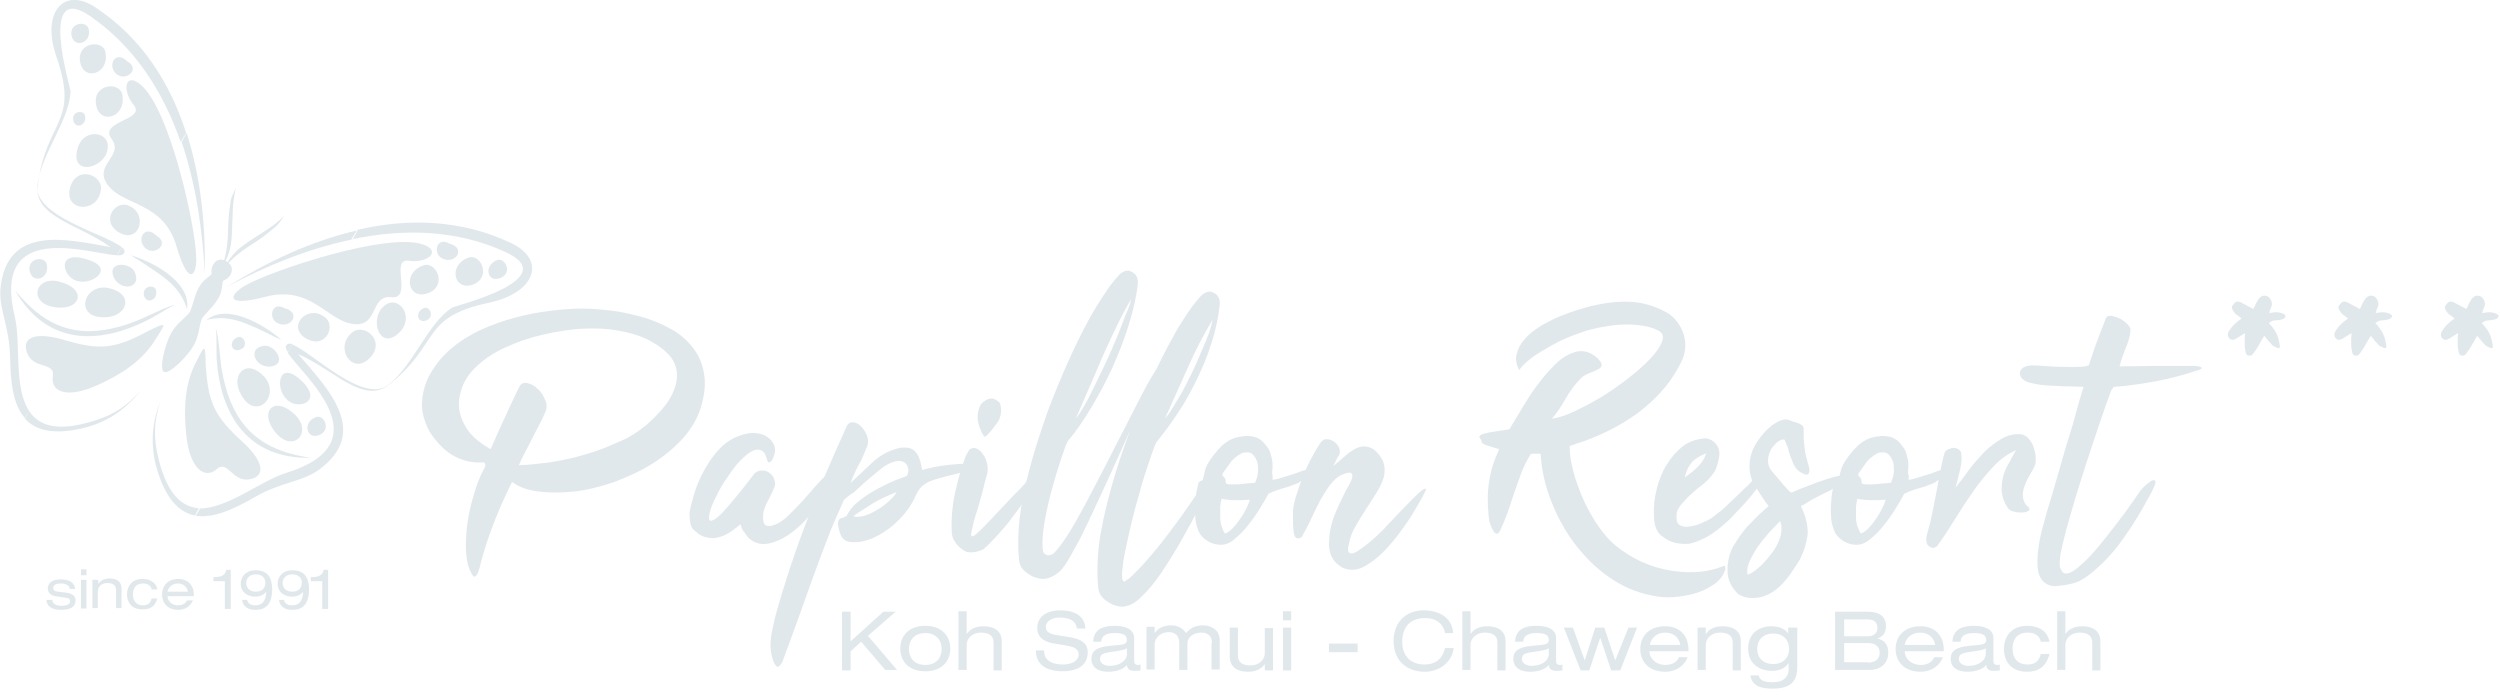 <?xml version="1.0" encoding="utf-8"?>
<!-- Generator: Adobe Illustrator 23.0.6, SVG Export Plug-In . SVG Version: 6.00 Build 0)  -->
<svg version="1.1" id="Layer_1" xmlns="http://www.w3.org/2000/svg" xmlns:xlink="http://www.w3.org/1999/xlink" x="0px" y="0px"
	 viewBox="0 0 549.3 152.7" style="enable-background:new 0 0 549.3 152.7;" xml:space="preserve">
<path style="fill-rule:evenodd;clip-rule:evenodd;fill:#E1E8EC;" d="M46.5,60c0.1,0.4-0.8,0.8-1.5,1.5l0,0c-2.3,2-2.5,5.9-3.4,7.2
	c-1,1.3-2.7,2.2-4,4.5c-1.3,2.3-2.7,7.8-1.6,8.5c1.1,0.7,5.2-3.4,6.5-5.7c1.3-2.3,1.2-4.3,1.8-5.8c0.6-1.4,3.7-3.4,4.4-6.5l0-0.1
	l0,0c0.2-0.9,0.1-1.9,0.5-2c1.5-0.5,2.8-2.9,0.5-4.2C47.5,56.1,46.2,58.6,46.5,60z"/>
<g>
	<path style="fill-rule:evenodd;clip-rule:evenodd;fill:#E1E8EC;" d="M49.2,58.9c1.9-3.3,3.1-4.3,6.3-6.4c3.2-2.1,4.1-2.4,7-5.1l0,0
		c-1.6,2.2-1.2,1.8-2.9,3.2C55.4,54.2,53.3,54.2,49.2,58.9z"/>
</g>
<g>
	<path style="fill-rule:evenodd;clip-rule:evenodd;fill:#E1E8EC;" d="M48.8,58.7c1.9-5.9,0.9-7.8,1.7-13.3c0.3-2.2,0.2-1.6,1.3-4.1
		l0,0c-0.8,4-0.6,4.8-0.8,8.7C50.9,53.8,50.7,55.4,48.8,58.7z"/>
</g>
<path style="fill-rule:evenodd;clip-rule:evenodd;fill:#E1E8EC;" d="M54.3,62.5C60.2,59.3,85,51,92.9,53.7c4.2,1.4,1.2,4.2-3.1,3.6
	c-4.2-0.6,1,8.5-3.8,8c-4.8-0.5-2.7,6.6-8.4,5.9c-5.7-0.7-9.3-8.6-19.2-6S50.8,64.3,54.3,62.5z"/>
<g>
	<path style="fill-rule:evenodd;clip-rule:evenodd;fill:#E1E8EC;" d="M45,60.2c0.2-10.3-0.8-21.1-4-31l-1.1,2
		C43.1,40.6,44.5,50.7,45,60.2L45,60.2z M5.4,91.9c2.2,2.5,5.8,3.6,11.8,2.4c5.7-1.1,10.2-4,13.7-8.5c-3.1,3.5-5.8,5.3-10.4,6.7
		c-8,2.5-12,1-14.1-2.2L5.4,91.9L5.4,91.9z M25.7,56.1c0.7,0,1.2,0,1.4-0.3c0.5-0.5,0.3-1-0.4-1.5L26,55.7l0,0c0,0,0,0,0,0
		L25.7,56.1z M40.9,29.2C37.4,18.3,31.3,8.5,21.1,1.7C14-3.1,9,2.7,12.4,12.5c5.1,14.6-2.2,13.7-4.1,28.1c-1,7.1,8.9,8.6,16,13.7
		c-9.9-1.8-22.8-4.9-24.2,9.1c-0.4,4.5,2,8.5,2.1,14.9c0.1,5.5,0.6,10.6,3.3,13.6l0.9-1.6c-3.4-5.1-1.8-14.8-3.1-20.5
		C-2.1,48,19.7,55.8,25.7,56.1l0.2-0.4c0,0,0,0,0,0l0,0l0.8-1.4c-3.4-2.9-19.4-6.7-18.5-13.7c1-7.1,7.1-14.2,7.3-20.6
		c0-0.7-7.3-24.5,4.4-16.4c9.8,6.8,16,16.7,19.8,27.6L40.9,29.2z"/>
</g>
<path style="fill-rule:evenodd;clip-rule:evenodd;fill:#E1E8EC;" d="M43.1,56.2c-0.2-6.7-5.8-32.3-12.2-37.6
	c-3.4-2.9-4.2,1.2-1.5,4.5c2.7,3.3-7.8,3.5-4.9,7.4c2.9,3.9-4.3,5.7-0.7,10.3c3.5,4.5,12.2,3.6,15,13.4
	C41.6,63.7,43.4,60.1,43.1,56.2z"/>
<path style="fill-rule:evenodd;clip-rule:evenodd;fill:#E1E8EC;" d="M34.1,74.7c-2.7,4.3-6.9,7.3-12.4,9.8
	c-7.2,3.3-10.6,1.5-10.1-1.8c0.6-3.3-4.4-1.4-5.7-5.3c-1.3-3.9,3-4.2,7.9-2.8c8,2.4,11.2,2.2,18.8-1.9
	C36.9,70.6,36.5,70.9,34.1,74.7z"/>
<g>
	<path style="fill-rule:evenodd;clip-rule:evenodd;fill:#E1E8EC;" d="M28.5,45.3c-3-1.7-6.7,3.3-2.3,5.8
		C30.6,53.6,32.6,47.2,28.5,45.3z"/>
	<path style="fill-rule:evenodd;clip-rule:evenodd;fill:#E1E8EC;" d="M23.4,69.7c4.7-0.3,6.1-5.2,0.5-6.4
		C18.3,62.1,16,70.2,23.4,69.7z"/>
	<path style="fill-rule:evenodd;clip-rule:evenodd;fill:#E1E8EC;" d="M17.3,61.8c3,0.8,8.4-3,1.5-4.9C12,54.9,13.9,61.4,17.3,61.8z"
		/>
	<path style="fill-rule:evenodd;clip-rule:evenodd;fill:#E1E8EC;" d="M13.2,67.6c4.7,0.1,5.7-4.2-0.1-5.7
		C7.4,60.3,5.8,67.4,13.2,67.6z"/>
	<path style="fill-rule:evenodd;clip-rule:evenodd;fill:#E1E8EC;" d="M22.1,42.1c1-3.5-5.2-6.1-6.7-0.9C14,46.5,21.2,46.9,22.1,42.1
		z"/>
	<path style="fill-rule:evenodd;clip-rule:evenodd;fill:#E1E8EC;" d="M23.6,33c1-4.3-5.7-5.2-6.7,0.2C15.8,38.7,22.8,37,23.6,33z"/>
	<path style="fill-rule:evenodd;clip-rule:evenodd;fill:#E1E8EC;" d="M26.9,21c-0.3-3.2-6.6-2.7-5.8,2C21.9,27.6,27.7,25.8,26.9,21z
		"/>
	<path style="fill-rule:evenodd;clip-rule:evenodd;fill:#E1E8EC;" d="M28,13.5c-2.6-2.6-4.5,0.8-2.5,2.7C27.6,18.1,31,15.2,28,13.5z
		"/>
	<path style="fill-rule:evenodd;clip-rule:evenodd;fill:#E1E8EC;" d="M23.2,11.7c-0.2-3.1-6.4-2.6-5.6,1.9
		C18.4,18,24,16.2,23.2,11.7z"/>
	<path style="fill-rule:evenodd;clip-rule:evenodd;fill:#E1E8EC;" d="M19.5,6.5c-0.2-2-4.3-1.7-3.8,1.3C16.3,10.7,20.1,9.5,19.5,6.5
		z"/>
	<path style="fill-rule:evenodd;clip-rule:evenodd;fill:#E1E8EC;" d="M10.3,58.2c-0.2-2-4.3-1.7-3.8,1.3
		C7.1,62.5,10.9,61.3,10.3,58.2z"/>
	<path style="fill-rule:evenodd;clip-rule:evenodd;fill:#E1E8EC;" d="M34.4,51.8c-2.6-2.6-4.5,0.8-2.5,2.7
		C34,56.4,37.4,53.5,34.4,51.8z"/>
	<path style="fill-rule:evenodd;clip-rule:evenodd;fill:#E1E8EC;" d="M34.3,63.9c-0.1-1.5-3-1.2-2.7,0.9
		C32,66.9,34.7,66.1,34.3,63.9z"/>
	<path style="fill-rule:evenodd;clip-rule:evenodd;fill:#E1E8EC;" d="M18.7,25.5c-0.1-1.4-3-1.2-2.6,0.9
		C16.5,28.5,19.1,27.6,18.7,25.5z"/>
	<path style="fill-rule:evenodd;clip-rule:evenodd;fill:#E1E8EC;" d="M29.7,60c-0.6-2.3-6.1-2.8-4.8,0.7
		C26.2,64.1,31.1,63.5,29.7,60z"/>
</g>
<g>
	<path style="fill-rule:evenodd;clip-rule:evenodd;fill:#E1E8EC;" d="M41.1,67.9c-1.4-4.6-4.7-6.8-8.6-9.4c-6.9-4.6,2.7,2-3.7-2.4
		C33.5,57.5,42,61.9,41.1,67.9z"/>
</g>
<g>
	<path style="fill-rule:evenodd;clip-rule:evenodd;fill:#E1E8EC;" d="M45.4,70.3c4.6-1.2,8.2,0.5,12.5,2.5c7.5,3.6-3.1-1.3,4,1.9
		C58.2,71.5,50,66.5,45.4,70.3z"/>
</g>
<g>
	<path style="fill-rule:evenodd;clip-rule:evenodd;fill:#E1E8EC;" d="M38.3,67.1c-1.2,0.4-4.3,2.5-5.8,3.2
		C21.2,76,10.1,75.6,3.3,63.8l1.4,1.6c7.4,8.2,15.3,9,25.3,5.1C30.9,70.2,38,66.7,38.3,67.1z"/>
</g>
<path style="fill-rule:evenodd;clip-rule:evenodd;fill:#E1E8EC;" d="M43,79.7c-2.3,4.5-2.7,9.7-2.1,15.7c0.8,7.9,4.2,9.9,6.7,7.7
	c2.5-2.2,3.4,3,7.4,2.2c4-0.9,2.1-4.8-1.7-8.2c-6.1-5.6-7.6-8.5-8.1-17.1C45.1,75.3,45,75.8,43,79.7z"/>
<g>
	<path style="fill-rule:evenodd;clip-rule:evenodd;fill:#E1E8EC;" d="M71.1,69.5c3,1.7,0.6,7.4-3.8,4.9
		C62.9,71.9,67.4,66.9,71.1,69.5z"/>
	<path style="fill-rule:evenodd;clip-rule:evenodd;fill:#E1E8EC;" d="M52.8,86.4c-2.1-4.1,1.3-7.8,5.2-3.7
		C61.9,86.9,56.1,93,52.8,86.4z"/>
	<path style="fill-rule:evenodd;clip-rule:evenodd;fill:#E1E8EC;" d="M62.8,87.5c-2.3-2.2-1.7-8.7,3.5-3.8
		C71.4,88.6,64.8,90.3,62.8,87.5z"/>
	<path style="fill-rule:evenodd;clip-rule:evenodd;fill:#E1E8EC;" d="M59.8,94c-2.5-4,0.7-7,5-2.9C69.1,95.3,63.8,100.3,59.8,94z"/>
	<path style="fill-rule:evenodd;clip-rule:evenodd;fill:#E1E8EC;" d="M77.1,73.3c2.5-2.7,7.9,1.4,4.2,5.3
		C77.5,82.6,73.5,76.6,77.1,73.3z"/>
	<path style="fill-rule:evenodd;clip-rule:evenodd;fill:#E1E8EC;" d="M84.2,67.4c3.1-3.1,7.4,2.2,3.3,5.9
		C83.3,77,81.2,70.1,84.2,67.4z"/>
	<path style="fill-rule:evenodd;clip-rule:evenodd;fill:#E1E8EC;" d="M92.8,58.4c2.9-1.4,5.7,4.3,1.3,6
		C89.7,66.1,88.3,60.1,92.8,58.4z"/>
	<path style="fill-rule:evenodd;clip-rule:evenodd;fill:#E1E8EC;" d="M98.7,53.5c3.6,0.9,1.7,4.3-1,3.5
		C94.9,56.3,95.7,51.8,98.7,53.5z"/>
	<path style="fill-rule:evenodd;clip-rule:evenodd;fill:#E1E8EC;" d="M102.7,56.7c2.7-1.4,5.5,4.1,1.3,5.8
		C99.8,64.1,98.4,58.4,102.7,56.7z"/>
	<path style="fill-rule:evenodd;clip-rule:evenodd;fill:#E1E8EC;" d="M109.1,57.2c1.8-0.9,3.7,2.8,0.8,3.9
		C107.1,62.2,106.2,58.4,109.1,57.2z"/>
	<path style="fill-rule:evenodd;clip-rule:evenodd;fill:#E1E8EC;" d="M69.3,91.7c1.8-0.9,3.7,2.8,0.8,3.9
		C67.4,96.7,66.4,92.8,69.3,91.7z"/>
	<path style="fill-rule:evenodd;clip-rule:evenodd;fill:#E1E8EC;" d="M62.5,67.7c3.6,0.9,1.7,4.3-1,3.5C58.7,70.5,59.5,66,62.5,67.7
		z"/>
	<path style="fill-rule:evenodd;clip-rule:evenodd;fill:#E1E8EC;" d="M52.2,74.1c1.3-0.6,2.6,2,0.6,2.7
		C50.8,77.6,50.1,74.9,52.2,74.1z"/>
	<path style="fill-rule:evenodd;clip-rule:evenodd;fill:#E1E8EC;" d="M93.1,67.7c1.3-0.6,2.5,1.9,0.6,2.7
		C91.7,71.2,91.1,68.5,93.1,67.7z"/>
	<path style="fill-rule:evenodd;clip-rule:evenodd;fill:#E1E8EC;" d="M57.8,76c2.3-0.6,5.5,3.8,1.9,4.5C56.2,81.1,54.2,76.6,57.8,76
		z"/>
</g>
<g>
	<path style="fill-rule:evenodd;clip-rule:evenodd;fill:#E1E8EC;" d="M47.4,72.3c0.3,1.3,0.1,4.9,0.2,6.6c0.9,12.6,7,21.9,20.6,21.7
		l-2.1-0.4c-10.8-2.1-15.6-8.6-17.4-19.1C48.5,80.2,47.9,72.3,47.4,72.3z"/>
</g>
<g>
	<path style="fill-rule:evenodd;clip-rule:evenodd;fill:#E1E8EC;" d="M78.5,50.5c11.2-2.6,22.8-2.3,33.8,2.9
		c7.8,3.7,5.4,10.9-4.8,13.1c-15.2,3.2-10.6,8.9-22,18c-5.6,4.5-12-3.2-20-6.7c6.6,7.6,15.9,17.1,4.6,25.4
		c-3.7,2.7-8.3,2.7-13.9,5.9c-4.8,2.8-9.4,4.9-13.4,4.2l0.9-1.6c6.1,0.2,13.6-6.1,19.2-7.8c21.5-6.7,3.6-21.4,0.3-26.4l0.2-0.4
		c0,0,0,0,0,0l0,0l0.8-1.4c4.2,1.5,15.7,13.3,21.2,8.8c5.6-4.5,8.5-13.3,13.9-16.9c0.6-0.4,24.7-6.3,11.8-12.2
		c-10.8-5-22.5-5.2-33.9-2.8L78.5,50.5z M49.9,63c8.7-5.4,18.5-10.1,28.7-12.4l-1.1,2C67.7,54.6,58.3,58.5,49.9,63L49.9,63z
		 M43,113.3c-3.3-0.6-6.1-3.1-8.1-8.9c-1.9-5.5-1.8-10.8,0.3-16.1c-1.4,4.5-1.5,7.7-0.4,12.4c2,8.1,5.3,10.8,9.2,11L43,113.3
		L43,113.3z M63.3,77.4c-0.4-0.6-0.6-1-0.5-1.3c0.2-0.6,0.7-0.7,1.5-0.5L63.5,77l0,0c0,0,0,0,0,0L63.3,77.4z"/>
</g>
<g>
	<path style="fill:#E1E8EC;" d="M92.7,89.3c0-2.6,0.6-5,1.8-7.1c1.2-2.1,2.7-4,4.6-5.6c1.9-1.6,4.1-3,6.5-4.1c2.4-1.1,4.9-2,7.5-2.7
		c2.6-0.7,5.2-1.2,7.7-1.5c2.5-0.3,4.9-0.5,7-0.5c2.2,0,4.5,0.2,6.9,0.5c2.4,0.3,4.7,0.9,6.9,1.5c2.2,0.7,4.3,1.6,6.2,2.7
		c1.9,1.1,3.4,2.5,4.6,4.1c1.2,1.6,2,3.5,2.3,5.6c0.4,2.1,0.1,4.6-0.7,7.3c-0.8,2.6-2.2,4.9-4.2,7.1c-2,2.1-4.2,3.9-6.8,5.5
		c-2.6,1.6-5.4,2.8-8.3,3.9c-3,1-5.8,1.7-8.6,2c-2.8,0.3-5.4,0.3-7.8,0c-2.4-0.3-4.3-1-5.8-2.1c-0.6,1.2-1.2,2.5-1.8,3.8
		c-0.6,1.3-1.2,2.7-1.8,4.2c-0.6,1.5-1.2,3.2-1.8,4.9c-0.6,1.8-1.2,3.7-1.7,5.9c-0.1,0.3-0.2,0.6-0.3,0.9c-0.1,0.3-0.2,0.6-0.4,0.8
		c-0.1,0.2-0.3,0.3-0.5,0.3c-0.2,0-0.4-0.3-0.6-0.7c-0.7-1.2-1.1-2.9-1.2-4.8c-0.1-2,0-4,0.3-6.2c0.3-2.2,0.8-4.3,1.4-6.3
		c0.6-2.1,1.3-3.9,2.1-5.4c0.2-0.3,0.3-0.6,0.4-0.9c0.1-0.3,0-0.6-0.3-0.8c-1.8,0.1-3.5-0.1-5-0.7c-1.6-0.6-3-1.5-4.2-2.7
		c-1.2-1.2-2.3-2.5-3.1-4.1C93.3,92.6,92.8,91,92.7,89.3z M142.1,93.3c2.6-2.3,4.4-4.4,5.4-6.3c1-1.9,1.4-3.7,1.2-5.3
		c-0.2-1.6-0.9-3-2.2-4.2c-1.2-1.2-2.8-2.2-4.6-3.1c-1.8-0.8-3.9-1.4-6.3-1.8c-2.3-0.4-4.7-0.5-7-0.4c-3,0.1-6.1,0.6-9.2,1.3
		c-3.1,0.7-5.9,1.7-8.5,2.9c-2.6,1.2-4.8,2.7-6.6,4.5c-1.8,1.8-2.9,3.9-3.3,6.2c-0.4,2-0.1,4.1,1,6.1c1,2.1,3,3.9,5.8,5.5
		c1.2-2.8,2.2-5,3-6.7c0.8-1.7,1.4-3,1.8-3.9c0.4-0.9,0.8-1.6,1-2.1c0.2-0.4,0.4-0.8,0.6-1.2c0.4-0.6,1-0.8,1.8-0.6
		c0.8,0.2,1.5,0.6,2.2,1.3c0.7,0.6,1.2,1.4,1.6,2.4c0.4,0.9,0.4,1.8,0,2.7c-0.5,1.2-1,2.2-1.5,3.1c-0.5,0.9-0.9,1.8-1.4,2.7
		c-0.4,0.9-0.9,1.8-1.4,2.7c-0.5,0.9-1,2-1.5,3.1c1.9,0,4.1-0.3,6.7-0.6c2.5-0.4,5.1-0.9,7.7-1.7c2.6-0.7,5.1-1.7,7.5-2.8
		C138.2,96.2,140.3,94.8,142.1,93.3z"/>
	<path style="fill:#E1E8EC;" d="M162.7,115.2c-0.4,0.3-0.9,0.7-1.4,1.1c-0.5,0.4-1.1,0.8-1.7,1.1c-0.6,0.3-1.3,0.6-2,0.7
		c-0.7,0.2-1.4,0.2-2.2,0c-0.6-0.1-1.1-0.3-1.6-0.6c-0.5-0.3-0.9-0.7-1.4-1.1s-0.7-1.1-0.8-1.9c-0.1-0.8-0.1-1.5-0.1-1.9
		c0.2-1.2,0.6-2.6,1-4c0.4-1.4,1-2.8,1.6-4.1c1.1-2.2,2.4-4.2,4-5.9c1.6-1.7,3.6-2.8,5.9-3.3c0.8-0.2,1.6-0.2,2.4-0.1
		c0.8,0.1,1.6,0.4,2.2,0.8c0.6,0.4,1.1,1,1.4,1.6c0.3,0.6,0.4,1.4,0.2,2.1c-0.1,0.3-0.2,0.6-0.3,0.9c-0.1,0.3-0.3,0.5-0.4,0.7
		c-0.2,0.2-0.3,0.3-0.5,0.3s-0.3-0.1-0.4-0.4c0-0.1-0.1-0.3-0.2-0.6c-0.1-0.3-0.2-0.5-0.3-0.8c-0.1-0.3-0.3-0.5-0.6-0.7
		c-0.3-0.2-0.6-0.3-1-0.3c-0.9,0-1.9,0.6-3.1,1.7c-1.2,1.1-2.3,2.4-3.3,4c-1.1,1.5-2,3-2.7,4.5c-0.8,1.5-1.2,2.7-1.4,3.4
		c-0.3,1.2-0.3,1.9,0.1,2c0.3,0.1,0.9-0.2,1.6-0.8c0.7-0.6,1.5-1.4,2.4-2.5c0.9-1.1,1.8-2.1,2.6-3.1c0.8-1,1.5-1.9,2.1-2.7
		c0.6-0.8,0.9-1.2,1-1.3c0.6-0.5,1.2-0.7,1.9-0.6c0.6,0,1.2,0.3,1.6,0.7c0.5,0.4,0.8,0.9,0.9,1.5c0.2,0.6,0.1,1.2-0.2,1.8
		c-0.3,0.8-0.8,1.7-1.3,2.7c-0.6,1.1-0.9,2-1,2.8c-0.1,1.2,0,2.1,0.4,2.4c0.4,0.4,1.2,0.4,2.4-0.1c0.9-0.4,1.9-1.1,2.9-2.1
		c1-1,2-2,3-3.1c1-1.1,1.9-2.2,2.8-3.2c0.9-1,1.6-1.8,2.2-2.2c0.1-0.1,0.3-0.3,0.5-0.5c0.2-0.2,0.4-0.2,0.5-0.1
		c0.2,0.1,0.4,0.2,0.4,0.4c0,0.2,0,0.3,0,0.5c-0.6,1.5-1.4,3-2.2,4.5c-0.9,1.5-1.8,2.9-2.9,4.1c-1.1,1.3-2.3,2.4-3.6,3.4
		c-1.3,1-2.7,1.8-4.3,2.3c-1,0.3-1.8,0.4-2.6,0.3c-0.8-0.1-1.5-0.4-2.1-0.8c-0.6-0.4-1.1-1-1.5-1.7
		C163.2,116.7,162.9,115.9,162.7,115.2z"/>
	<path style="fill:#E1E8EC;" d="M185.4,109.9c-1.4,3.1-2.7,6.1-3.8,9c-1.1,2.9-2.2,5.8-3.2,8.6c-1,2.8-2,5.6-3,8.4
		c-1,2.8-2.1,5.7-3.2,8.7c0,0.1-0.1,0.3-0.2,0.6s-0.2,0.5-0.4,0.7c-0.3,0.4-0.5,0.6-0.7,0.6c-0.2,0-0.3-0.1-0.4-0.2
		c-0.6-0.8-0.9-1.8-1.1-3.1c-0.2-1.3-0.1-2.6,0.1-3.8c0.4-2.3,1-4.7,1.8-7.3c0.7-2.5,1.6-5.1,2.4-7.7c0.9-2.6,1.8-5.3,2.8-7.9
		c1-2.7,2-5.3,3-7.8c1.2-2.9,2.3-5.5,3.4-8c1.1-2.4,2.1-4.8,3.2-7.2c0.4-0.6,0.9-0.8,1.5-0.7c0.6,0.1,1.2,0.4,1.7,1
		c0.5,0.5,0.9,1.2,1.2,1.9c0.3,0.8,0.3,1.5,0.1,2.2c-0.6,1.5-1.2,3-1.9,4.2c-0.7,1.3-1.3,2.6-1.8,4c1.7-1.6,3.4-3.2,5-4.7
		c1.7-1.5,3.6-2.5,5.8-3c1-0.1,1.7-0.1,2.3,0.1c0.6,0.2,1.1,0.6,1.4,1.1c0.4,0.5,0.6,1.1,0.8,1.7c0.2,0.7,0.3,1.3,0.4,2
		c0-0.1,0.1-0.1,0.3-0.1c0.1,0,0.2,0,0.3-0.1c1.5-0.4,3.1-0.7,4.7-0.9c1.6-0.2,3.1-0.3,4.7-0.3c0.8-0.1,1.3,0,1.7,0.4
		c0.3,0.3,0.1,0.6-0.6,0.9c-0.9,0.2-1.8,0.5-2.7,0.7c-1,0.2-1.9,0.5-2.9,0.7c-1,0.3-1.9,0.5-2.8,0.8c-0.9,0.3-1.7,0.6-2.3,1.1
		c-0.6,0.4-1.2,1.1-1.7,2.2c-0.6,1.4-1.4,2.7-2.5,4.1c-1.1,1.3-2.3,2.5-3.7,3.5c-1.4,1-2.8,1.8-4.3,2.3c-1.5,0.5-3,0.7-4.4,0.4
		c-0.9-0.2-1.4-0.8-1.7-1.5c-0.3-0.8-0.5-1.6-0.6-2.4c0-0.9,0.4-1.3,1.1-1.3c0.2-0.1,0.4-0.3,0.6-0.3c0.1-0.1,0.3-0.2,0.4-0.5
		c0.5-0.9,1.1-1.7,1.9-2.4c1.5-1.3,3.2-2.4,4.9-3.3c1.7-0.9,3.4-1.7,5.1-2.3c0.7-0.2,1.1-0.4,1.2-0.5c0.1-0.1,0.2-0.6,0.3-1.2
		c-0.1-1-0.5-1.6-1.3-1.9c-0.7-0.3-1.9-0.1-3.4,0.7c-0.7,0.4-1.5,1-2.3,1.7c-0.8,0.7-1.7,1.4-2.5,2.1c-0.8,0.7-1.6,1.5-2.4,2.2
		C186.7,108.7,186,109.3,185.4,109.9z M187.5,113.4c0.5,0.2,1.2,0.2,2.1,0c0.9-0.2,1.8-0.6,2.8-1.2c1-0.5,1.9-1.2,2.7-1.9
		c0.8-0.7,1.5-1.4,1.9-2.2c-1.7,0.7-3.3,1.4-4.9,2.3C190.6,111.4,189,112.3,187.5,113.4z"/>
	<path style="fill:#E1E8EC;" d="M226.9,104.4l0.9-0.9h0.1v0.1c0.1,1.1,0,1.9-0.3,2.5s-0.4,0.9-0.4,0.9c-0.5,0.7-1.1,1.6-1.9,2.8
		c-0.8,1.1-1.7,2.3-2.6,3.5c-0.9,1.2-1.7,2.3-2.6,3.2c-0.8,1-1.5,1.7-1.9,2.1c-0.6,0.7-1.2,1.3-1.9,1.9c-0.2,0.2-0.6,0.4-1,0.5
		c-0.4,0.1-0.8,0.3-1.3,0.3c-0.4,0.1-0.9,0.1-1.3,0c-0.4,0-0.7-0.2-1-0.4c-0.8-0.5-1.5-1.2-1.9-1.9c-0.5-0.7-0.7-1.5-0.7-2.4
		c-0.1-2.6,0.1-5.3,0.7-8.1c0.6-2.8,1.3-5.3,2.1-7.5c0.2-0.7,0.6-1.4,1-2.1c0.4-0.4,0.9-0.6,1.5-0.4c0.6,0.2,1.1,0.6,1.5,1.2
		c0.5,0.6,0.8,1.3,1,2.2c0.2,0.9,0.2,1.7-0.1,2.6c-0.2,0.8-0.5,1.6-0.6,2.3c-0.2,0.7-0.4,1.5-0.6,2.3c-0.1,0.4-0.3,0.9-0.5,1.7
		c-0.2,0.7-0.4,1.5-0.7,2.3c-0.2,0.8-0.5,1.5-0.6,2.3c-0.2,0.7-0.3,1.3-0.4,1.7c-0.1,0.7,0.1,0.9,0.6,0.6c0.5-0.3,1.1-0.9,1.9-1.7
		c2-2,3.8-4,5.6-5.9C223.4,108.2,225.2,106.3,226.9,104.4z M216.8,95.7c-0.3,0.3-0.6,0.3-0.7,0c-0.6-1-1-2-1.2-3
		c-0.2-1.1-0.1-2.1,0.3-3.2c0.2-0.6,0.6-1.1,1.3-1.5c0.6-0.4,1.2-0.5,1.8-0.4c0.3,0.1,0.6,0.3,0.9,0.5c0.3,0.2,0.6,0.5,0.6,0.8
		c0.3,1.3,0.2,2.5-0.5,3.7C218.5,93.8,217.7,94.8,216.8,95.7z"/>
	<path style="fill:#E1E8EC;" d="M246.6,127.3c0.2,0.5,0.5,0.6,0.6,0.4c0.2-0.2,0.5-0.4,0.9-0.6c1.3-1.2,2.7-2.6,4.3-4.5
		c1.6-1.8,3.1-3.7,4.6-5.7c1.5-2,2.9-3.9,4.2-5.8c1.3-1.9,2.4-3.5,3.2-4.7c0.1-0.2,0.2-0.4,0.4-0.6c0.2-0.2,0.4-0.4,0.5-0.6
		c0.4-0.4,0.7-0.4,0.9-0.1c0.2,0.3,0.3,0.6,0.1,1.1c-0.7,1.2-1.6,2.9-2.8,5.2c-1.1,2.3-2.4,4.6-3.8,7.1c-1.4,2.5-2.9,4.9-4.5,7.3
		c-1.6,2.4-3.2,4.2-4.8,5.7c-1.2,1.1-2.4,1.7-3.7,1.8c-1.2,0-2.4-0.4-3.5-1.2c-1.1-0.7-1.8-1.7-1.9-3c-0.3-2.9-0.2-5.9,0.1-8.9
		c0.4-3.6,1.3-7.6,2.5-12.1c1.2-4.5,2.7-9,4.4-13.5c-1.2,2.7-2.6,5.8-4.1,9.1c-1.5,3.3-3,6.5-4.4,9.5c-1.4,3-2.7,5.7-4,7.9
		c-1.2,2.3-2.2,3.7-2.8,4.3c-1.2,1.1-2.4,1.7-3.7,1.8c-1.2,0-2.4-0.4-3.5-1.2c-1.1-0.7-1.8-1.7-1.9-3c-0.3-2.9-0.2-5.9,0.1-8.9
		c0.4-3.5,1.2-7.3,2.3-11.4c1.1-4.2,2.5-8.3,4-12.6c1.6-4.2,3.3-8.3,5.1-12.2c1.8-3.9,3.6-7.4,5.4-10.4c0.8-1.3,1.6-2.5,2.4-3.7
		c0.8-1.2,1.7-2.3,2.6-3.3c0.3-0.4,0.8-0.7,1.3-0.9c0.5-0.2,1-0.2,1.5,0.1c1.1,0.5,1.5,1.4,1.4,2.7c-0.3,2.8-1,5.8-2,9
		c-1,3.2-2.2,6.3-3.6,9.4c-1.4,3.1-3,6-4.6,8.7c-1.7,2.8-3.3,5.2-5,7.2c-0.1,0.1-0.3,0.3-0.3,0.5c-0.1,0.2-0.2,0.4-0.3,0.6
		c-0.7,1.9-1.4,4-2.1,6.3c-0.7,2.3-1.3,4.5-1.8,6.7c-0.5,2.2-0.9,4.2-1.1,6.1s-0.2,3.3,0,4.3c0.2,0.5,0.6,0.7,1,0.8
		c0.4,0,0.8-0.1,1.2-0.3c0.8-0.7,1.8-2.1,3.1-4c1.2-1.9,2.5-4.2,3.9-6.8c1.4-2.6,2.8-5.4,4.4-8.4c1.5-3,3-5.9,4.4-8.6
		c1.4-2.8,2.7-5.3,3.9-7.6c1.2-2.3,2.2-4,3-5.2c0.8-1.7,1.6-3.3,2.4-4.8c0.8-1.5,1.6-2.9,2.3-4.2c0.8-1.3,1.6-2.5,2.4-3.7
		c0.8-1.2,1.7-2.3,2.6-3.3c0.3-0.4,0.8-0.7,1.3-0.9c0.5-0.2,1-0.2,1.5,0.1c1.1,0.5,1.5,1.4,1.4,2.7c-0.3,2.8-0.9,5.6-1.8,8.3
		c-0.8,2.7-1.9,5.3-3.1,7.8c-1.2,2.5-2.5,4.9-4,7.2c-1.5,2.3-3.1,4.5-4.8,6.6c-0.1,0.1-0.3,0.3-0.3,0.5c-0.1,0.2-0.2,0.4-0.3,0.6
		c-0.5,1.3-1,2.8-1.6,4.6c-0.6,1.8-1.2,3.6-1.7,5.6c-0.6,2-1.1,3.9-1.6,5.9c-0.5,2-0.9,3.9-1.3,5.7c-0.4,1.8-0.7,3.3-0.8,4.7
		C246.5,125.7,246.5,126.7,246.6,127.3z M248.5,65.8c-1,1.7-2.1,3.7-3.2,6c-1.1,2.3-2.2,4.6-3.2,6.9c-1,2.4-2,4.7-3,7
		c-1,2.3-1.9,4.4-2.7,6.2c0.4-0.4,1-1.3,1.7-2.5c0.7-1.2,1.5-2.7,2.3-4.4c0.8-1.7,1.7-3.5,2.6-5.4c0.9-1.9,1.7-3.8,2.4-5.5
		c0.7-1.8,1.4-3.4,1.9-4.9C248,67.7,248.4,66.6,248.5,65.8z M266.4,70.3c-2.1,3.5-3.9,7-5.5,10.7c-1.6,3.6-3.3,7.3-4.9,10.9
		c0.4-0.4,1-1.2,1.6-2.2s1.3-2.2,2.1-3.5c0.7-1.3,1.4-2.7,2.2-4.3c0.7-1.5,1.4-3,2-4.5c0.6-1.4,1.2-2.8,1.7-4.1
		C266,72.1,266.3,71.1,266.4,70.3z"/>
	<path style="fill:#E1E8EC;" d="M279.6,105.4c0.6,0,1.2-0.2,1.9-0.4c0.7-0.2,1.3-0.4,1.9-0.6c0.7-0.2,1.4-0.4,2.1-0.7
		c0.7-0.3,1.5-0.5,2.1-0.6c0.5,0,0.7,0.1,0.6,0.4c-0.1,0.3-0.3,0.6-0.7,0.9c-0.4,0.4-0.8,0.7-1.2,1c-0.5,0.3-0.8,0.6-1,0.7
		c-1.2,0.5-2.3,0.9-3.4,1.2c-1.1,0.3-2.2,0.7-3.2,1.2c-0.4,0.8-1,1.8-1.8,3.1c-0.8,1.3-1.6,2.5-2.6,3.7c-0.9,1.2-1.9,2.2-3,3.1
		c-1,0.9-2,1.3-3,1.3c-1.3,0-2.5-0.4-3.5-1.2c-0.7-0.5-1.3-1.2-1.6-2.2c-0.4-1-0.6-2.1-0.6-3.3c-0.1-1.2,0-2.3,0.1-3.5
		c0.1-1.1,0.3-2.1,0.5-2.8c0-0.3,0.1-0.6,0.2-0.7c0.1-0.1,0.2-0.2,0.3-0.3c0.1,0,0.2-0.1,0.3-0.1c0.1,0,0.2-0.1,0.3-0.3
		c0.1-0.5,0.3-1.1,0.4-1.7s0.4-1.1,0.6-1.6c0.8-1.4,1.9-2.8,3.1-4c1.3-1.2,2.7-1.9,4.4-2.1c1.1-0.2,2-0.1,2.9,0.1
		c0.9,0.3,1.7,0.8,2.3,1.7c0.6,0.6,1,1.3,1.2,2.1c0.2,0.7,0.4,1.5,0.4,2.2c0,0.7,0,1.3-0.1,1.9C279.7,104.7,279.6,105.1,279.6,105.4
		z M269.1,117.2c0.5-0.1,1-0.4,1.6-1c0.6-0.6,1.2-1.3,1.7-2.1c0.6-0.8,1-1.5,1.4-2.3c0.4-0.8,0.7-1.5,0.8-2c-1,0.1-2,0.1-3.1,0.1
		c-1.1,0-2.1-0.1-3.1-0.3c-0.1,0.4-0.2,1-0.3,1.7c0,0.7,0,1.4,0,2.2c0,0.7,0.1,1.5,0.3,2.1C268.7,116.3,268.8,116.8,269.1,117.2z
		 M275.5,106.1c0.1,0,0.2,0,0.3-0.1c0.1-0.1,0.1-0.2,0.1-0.3c0.4-0.9,0.6-1.9,0.5-3c0-1.1-0.4-2-1-2.7c-0.3-0.4-0.8-0.6-1.3-0.6
		c-0.5,0-1,0-1.5,0.3c-1,0.6-1.7,1.2-2.3,2c-0.6,0.8-1.1,1.6-1.7,2.4c0,0.2,0,0.4,0.1,0.5c0.5,0.4,0.7,0.9,0.6,1.4
		c0,0.2,0.3,0.4,0.8,0.4c0.6,0,1.2,0.1,1.9,0c0.7,0,1.4-0.1,2-0.2C274.8,106.2,275.3,106.1,275.5,106.1z"/>
	<path style="fill:#E1E8EC;" d="M286.4,117.3c-0.2,0.4-0.3,0.6-0.4,0.7c-0.8,0.5-1.3,0.4-1.6-0.4c-0.1-0.4-0.2-0.7-0.2-1.1
		c0-0.3-0.1-0.7-0.1-1.1c0-1.1,0-2.1,0-3.2c0.1-1.2,0.4-2.5,0.9-3.9s0.9-2.8,1.5-4.2c0.6-1.4,1.2-2.7,1.9-3.9c0.6-1.2,1.3-2.2,1.8-3
		c0.3-0.4,0.7-0.7,1.2-0.7c0.5,0,1,0.1,1.5,0.4c0.5,0.3,0.9,0.7,1.2,1.2c0.3,0.5,0.4,1.1,0.2,1.8c0,0-0.1,0.2-0.3,0.4
		c-0.1,0.2-0.3,0.5-0.4,0.8s-0.3,0.6-0.4,0.8s-0.2,0.4-0.3,0.5c0.5-0.4,1.1-0.8,1.6-1.3c0.5-0.5,1.1-0.9,1.6-1.4
		c0.6-0.4,1.1-0.8,1.7-1.1c0.6-0.3,1.2-0.5,1.9-0.5c0.8,0,1.5,0.2,2.2,0.7c0.6,0.5,1.1,1,1.5,1.7c0.4,0.6,0.7,1.3,0.8,2.1
		c0.1,0.7,0,1.5-0.1,2.1c-0.4,1.3-1,2.6-1.8,3.8c-0.8,1.2-1.5,2.4-2.3,3.6c-0.8,1.2-1.5,2.4-2.2,3.6c-0.7,1.2-1.2,2.5-1.4,3.8
		c-0.3,1-0.3,1.6,0,1.9c0.3,0.2,0.6,0.3,1,0.1c0.4-0.1,0.9-0.4,1.3-0.7c0.5-0.3,0.8-0.6,1-0.7c2-1.5,3.8-3.2,5.5-5.1
		c1.7-1.8,3.4-3.6,5.1-5.3c1.4-1.4,2.3-2.2,2.7-2.3c0.4-0.1,0.4,0.1,0.1,0.7c-0.3,0.6-0.7,1.4-1.3,2.4c-0.6,1-1.1,1.9-1.6,2.7
		c-0.6,1-1.4,2.1-2.4,3.5c-1,1.4-2.1,2.7-3.3,4s-2.5,2.4-3.8,3.2c-1.3,0.9-2.5,1.3-3.6,1.3c-0.8,0-1.5-0.2-2.2-0.5
		c-0.6-0.4-1.2-0.8-1.6-1.3c-0.4-0.5-0.8-1.1-1-1.8c-0.2-0.7-0.3-1.3-0.3-2c0-2.4,0.5-4.8,1.5-7.1c1-2.3,2-4.4,3.1-6.3
		c0.5-1,0.7-1.7,0.4-2.1c-0.2-0.4-0.9-0.3-2.1,0.2c-1,0.4-1.8,1.2-2.7,2.3c-0.8,1.1-1.6,2.4-2.3,3.7c-0.7,1.3-1.3,2.6-1.9,3.9
		C287.4,115.5,286.8,116.5,286.4,117.3z"/>
	<path style="fill:#E1E8EC;" d="M325,96c0.2-0.4,0.6-0.6,1-0.7c0.4-0.1,0.8-0.2,1.3-0.3c0.6-0.1,1.2-0.2,1.9-0.3
		c0.6-0.1,1.3-0.2,1.9-0.3c0.5,0,0.8-0.2,0.9-0.7c0.4-0.7,1-1.6,1.7-2.8c0.7-1.2,1.5-2.5,2.4-3.9c0.9-1.4,1.9-2.7,3-4.1
		c1.1-1.3,2.2-2.5,3.3-3.5c1.2-1,2.3-1.6,3.5-2c1.2-0.4,2.4-0.3,3.5,0.2c1,0.5,1.7,1.1,2.2,1.8c0.5,0.7,0.4,1.2-0.2,1.6
		c-0.7,0.4-1.4,0.7-2.2,1c-0.8,0.3-1.5,0.7-2,1.3c-1.2,1.2-2.3,2.7-3.2,4.3c-0.9,1.6-1.9,3.1-3,4.4c1.3-0.2,3-0.7,4.9-1.6
		c1.9-0.9,4-2,6-3.2c2.1-1.3,4.1-2.7,6-4.2c1.9-1.5,3.6-3,4.8-4.3c1.3-1.4,2.1-2.6,2.5-3.7c0.4-1.1,0.1-1.9-0.9-2.4
		c-1-0.5-2-0.8-3.2-1c-1.2-0.2-2.4-0.3-3.7-0.3c-1.3,0-2.5,0.1-3.8,0.3c-1.3,0.2-2.5,0.4-3.6,0.7c-1.1,0.2-2.5,0.7-4.1,1.3
		c-1.6,0.6-3.2,1.3-4.8,2.2s-3,1.7-4.4,2.7c-1.3,1-2.3,1.9-2.9,2.8c-0.7-1.3-0.9-2.5-0.5-3.7c0.3-1.2,0.9-2.2,1.8-3.2
		c0.9-1,2-1.9,3.3-2.7c1.3-0.8,2.7-1.5,4.1-2.1c1.4-0.6,2.8-1.1,4.1-1.5c1.3-0.4,2.4-0.7,3.2-0.9c3-0.7,5.7-1,8.2-0.9
		c2.5,0.1,4.9,0.7,7.3,1.9c1.1,0.5,2,1.1,2.7,1.9c0.7,0.8,1.3,1.7,1.7,2.7c0.4,1,0.6,2,0.6,3.1c0,1.1-0.2,2-0.6,3
		c-1.1,2.4-2.5,4.6-4.2,6.6c-1.7,2-3.6,3.7-5.7,5.3c-2.1,1.5-4.4,2.9-6.7,4s-4.7,2.1-7.1,2.8c-0.1,0.1-0.3,0.2-0.5,0.2
		c-0.2,0-0.3,0.1-0.5,0.2c-0.1,0-0.1,0-0.1,0.1c0,0.1,0,0.2,0,0.3c0,1.6,0.3,3.3,0.8,5.2c0.5,1.9,1.2,3.8,2,5.7
		c0.8,1.9,1.8,3.6,2.8,5.3c1.1,1.6,2.1,3,3.2,4.1c1.6,1.6,3.5,2.9,5.5,4c2.1,1.1,4.2,1.9,6.5,2.4c2.3,0.5,4.5,0.7,6.8,0.6
		c2.3-0.1,4.4-0.6,6.4-1.4c0,0,0.1,0,0.1,0.1c0.1,0.2,0.1,0.4,0.1,0.6c-0.3,1.2-1,2.2-2.1,3.1c-1.1,0.8-2.3,1.5-3.7,2
		c-1.4,0.5-2.9,0.8-4.5,1c-1.6,0.2-3.1,0.2-4.4,0c-3.6-0.5-6.9-1.7-10-3.7c-3.1-2-5.7-4.5-8-7.4c-2.3-2.9-4.1-6.2-5.5-9.7
		c-1.4-3.5-2.2-7.1-2.4-10.6h-1.7c-0.4,0-0.6,0.1-0.6,0.3c-0.8,1.3-1.5,2.7-2,4.1c-0.5,1.4-1,2.8-1.5,4.2c-0.5,1.4-0.9,2.8-1.4,4.2
		c-0.5,1.4-1.1,2.8-1.7,4.1c-0.5,0.9-1,0.9-1.5,0c-0.5-0.8-0.9-1.8-1-3c-0.3-2.9-0.3-5.5,0.1-7.8c0.3-2.4,1.1-4.7,2.2-7.1
		c-0.4-0.1-0.9-0.3-1.3-0.4c-0.4-0.1-0.8-0.3-1.3-0.4c-0.4-0.1-0.8-0.3-1.2-0.6C325.6,96.8,325.3,96.5,325,96z"/>
	<path style="fill:#E1E8EC;" d="M363.4,113.2c-0.1-1.8,0.1-3.7,0.6-5.7c0.5-2,1.2-3.8,2.2-5.4s2.2-3,3.6-4.1
		c1.5-1.1,3.2-1.6,5.1-1.7c1,0.2,1.8,0.7,2.3,1.5c0.6,0.8,0.7,1.7,0.5,2.8c-0.2,1.1-0.5,2-0.8,2.7c-0.4,0.7-1,1.5-1.8,2.3
		c-0.4,0.4-1,0.9-1.8,1.5c-0.8,0.6-1.5,1.3-2.2,1.9c-0.7,0.7-1.3,1.4-1.9,2.1c-0.5,0.7-0.8,1.3-0.8,1.8c-0.1,1.2,0,2.1,0.6,2.4
		c0.5,0.4,1.2,0.5,2.1,0.4c0.8-0.1,1.7-0.3,2.6-0.7c0.9-0.4,1.6-0.7,2.1-1c0.6-0.4,1.3-1,2.1-1.6c0.8-0.6,1.5-1.3,2.3-2.1
		c0.8-0.7,1.5-1.4,2.2-2.1c0.7-0.7,1.3-1.2,1.8-1.7c0.4-0.4,0.7-0.7,1-1.1c0.3-0.3,0.7-0.6,1.1-0.9c0.4-0.1,0.7-0.1,0.9-0.1
		c0.2,0,0.2,0.4-0.1,1.1c-0.4,0.8-0.9,1.6-1.4,2.3c-0.6,0.7-1.1,1.4-1.8,2.2c-0.9,1-1.8,2-2.8,3c-1,1.1-2,2-3.1,2.9
		c-1.1,0.9-2.2,1.7-3.4,2.3c-1.2,0.6-2.4,1.1-3.6,1.3c-2.2,0.1-4-0.3-5.4-1.4C364.1,117.3,363.4,115.6,363.4,113.2z M374.9,99.6
		c-1.3,0.5-2.3,1.1-3.1,1.9c-0.7,0.8-1.3,1.9-1.6,3.4c1.1-0.8,2-1.5,2.8-2.3C373.9,101.7,374.5,100.8,374.9,99.6z"/>
	<path style="fill:#E1E8EC;" d="M388.6,111.2c-1-1.3-1.9-2.7-2.8-4.1c-0.9-1.4-1.4-2.9-1.4-4.6c0-1.9,0.5-3.6,1.6-5.3
		c1.1-1.7,2.3-3,3.7-4c0.6-0.4,1.2-0.7,1.8-0.9c0.6-0.2,1.2-0.2,1.9,0.1c0.3,0.1,0.6,0.3,0.9,0.3c0.3,0.1,0.6,0.2,0.8,0.3
		c0.2,0.1,0.5,0.2,0.8,0.4c0.3,0.2,0.4,0.5,0.4,0.8c0,1.3,0,2.4,0.1,3.3s0.2,1.6,0.3,2.2c0.1,0.6,0.3,1.1,0.4,1.6
		c0.1,0.5,0.3,0.9,0.4,1.5c0.1,0.5,0.1,0.9-0.1,1.2c-0.1,0.3-0.5,0.4-1.1,0.1c-1.1-0.4-1.8-1.2-2.3-2.3c-0.5-1.2-0.9-2.2-1.1-3.2
		c0-0.2-0.2-0.5-0.4-1c-0.2-0.5-0.3-0.8-0.4-1c-0.4-0.1-0.8,0-1.4,0.4c-0.5,0.4-1,0.9-1.4,1.5c-0.4,0.6-0.7,1.3-0.8,2.2
		c-0.1,0.8,0,1.6,0.5,2.4c0.2,0.3,0.5,0.6,0.8,1c0.4,0.4,0.7,0.8,1.1,1.3c0.4,0.4,0.7,0.9,1.1,1.3c0.4,0.4,0.7,0.7,0.9,1
		c0.3,0.3,0.5,0.4,0.6,0.5c0.1,0,0.3,0,0.7-0.2c0.5-0.2,1.2-0.6,2.2-0.9c1-0.4,2-0.8,3.1-1.2c1.1-0.4,2.1-0.7,3.1-1
		c1-0.3,1.7-0.4,2.3-0.4c0.3,0,0.6,0.1,0.7,0.4c0.1,0.1,0.1,0.3-0.1,0.6c-0.2,0.2-0.4,0.5-0.8,0.7c-0.3,0.2-0.6,0.5-1,0.6
		c-0.3,0.2-0.6,0.3-0.6,0.4c-0.8,0.5-1.8,1-3.1,1.6c-1.2,0.6-2.3,1.2-3.2,1.8c-0.1,0.1-0.3,0.2-0.5,0.3c-0.3,0.1-0.5,0.2-0.6,0.3
		c0.6,1.3,1,2.4,1.2,3.3c0.2,0.9,0.3,1.8,0.3,2.7c-0.1,0.9-0.3,1.7-0.5,2.6s-0.7,1.9-1.2,3.1c-0.7,1.1-1.4,2.2-2.1,3.2
		c-0.7,1-1.5,1.9-2.3,2.7c-0.9,0.8-1.8,1.5-2.8,1.9c-1,0.5-2.1,0.7-3.3,0.7c-0.7,0-1.3-0.1-1.9-0.3c-0.6-0.2-1.2-0.5-1.6-1
		c-1.1-1.2-1.7-2.5-1.9-3.9c-0.1-1.4,0-2.8,0.4-4.2c0.3-0.9,0.6-1.7,1.1-2.4c1.1-1.8,2.2-3.4,3.5-4.6
		C385.9,113.6,387.2,112.4,388.6,111.2z M391.1,114.5c-0.5,0.5-1.2,1.3-2.2,2.3c-0.9,1-1.8,2.1-2.6,3.2c-0.8,1.2-1.4,2.3-1.9,3.4
		c-0.5,1.1-0.6,2.1-0.4,2.9c1-0.4,1.9-1.1,3-2.1c1-1,1.9-2.1,2.7-3.2c0.8-1.2,1.3-2.3,1.6-3.5C391.5,116.3,391.5,115.3,391.1,114.5z
		"/>
	<path style="fill:#E1E8EC;" d="M419.3,105.4c0.6,0,1.2-0.2,1.9-0.4c0.7-0.2,1.3-0.4,1.9-0.6c0.7-0.2,1.4-0.4,2.1-0.7
		c0.7-0.3,1.5-0.5,2.1-0.6c0.5,0,0.7,0.1,0.6,0.4c-0.1,0.3-0.3,0.6-0.7,0.9c-0.4,0.4-0.8,0.7-1.2,1c-0.5,0.3-0.8,0.6-1,0.7
		c-1.2,0.5-2.3,0.9-3.4,1.2c-1.1,0.3-2.2,0.7-3.2,1.2c-0.4,0.8-1,1.8-1.8,3.1c-0.8,1.3-1.6,2.5-2.6,3.7c-0.9,1.2-1.9,2.2-3,3.1
		s-2,1.3-3,1.3c-1.3,0-2.5-0.4-3.5-1.2c-0.7-0.5-1.3-1.2-1.6-2.2c-0.4-1-0.6-2.1-0.6-3.3c-0.1-1.2,0-2.3,0.1-3.5
		c0.1-1.1,0.3-2.1,0.5-2.8c0-0.3,0.1-0.6,0.2-0.7c0.1-0.1,0.2-0.2,0.3-0.3c0.1,0,0.2-0.1,0.3-0.1c0.1,0,0.2-0.1,0.3-0.3
		c0.1-0.5,0.3-1.1,0.4-1.7c0.1-0.6,0.4-1.1,0.6-1.6c0.8-1.4,1.9-2.8,3.1-4c1.3-1.2,2.7-1.9,4.4-2.1c1.1-0.2,2-0.1,2.9,0.1
		c0.9,0.3,1.7,0.8,2.3,1.7c0.6,0.6,1,1.3,1.2,2.1s0.4,1.5,0.4,2.2c0,0.7,0,1.3-0.1,1.9C419.5,104.7,419.4,105.1,419.3,105.4z
		 M408.8,117.2c0.5-0.1,1-0.4,1.6-1c0.6-0.6,1.2-1.3,1.7-2.1c0.6-0.8,1-1.5,1.4-2.3c0.4-0.8,0.7-1.5,0.8-2c-1,0.1-2,0.1-3.1,0.1
		c-1.1,0-2.1-0.1-3.1-0.3c-0.1,0.4-0.2,1-0.3,1.7c0,0.7,0,1.4,0,2.2c0,0.7,0.1,1.5,0.3,2.1C408.4,116.3,408.6,116.8,408.8,117.2z
		 M415.2,106.1c0.1,0,0.2,0,0.3-0.1c0.1-0.1,0.1-0.2,0.1-0.3c0.4-0.9,0.6-1.9,0.5-3c0-1.1-0.4-2-1-2.7c-0.3-0.4-0.8-0.6-1.3-0.6
		c-0.5,0-1,0-1.5,0.3c-1,0.6-1.7,1.2-2.3,2c-0.6,0.8-1.1,1.6-1.7,2.4c0,0.2,0,0.4,0.1,0.5c0.5,0.4,0.7,0.9,0.6,1.4
		c0,0.2,0.3,0.4,0.8,0.4c0.6,0,1.2,0.1,1.9,0c0.7,0,1.4-0.1,2-0.2C414.6,106.2,415,106.1,415.2,106.1z"/>
	<path style="fill:#E1E8EC;" d="M443,98.9c-1.8,0.8-3.5,2-5,3.6c-1.5,1.6-3,3.4-4.4,5.4c-1.4,2-2.7,4-4,6.1
		c-1.3,2.1-2.6,4.1-3.9,5.9c-0.4,0.4-0.8,0.6-1.4,0.4c-0.5-0.2-0.9-0.6-1-1.1c-0.1-0.6-0.1-1.1,0.1-1.8c0.3-1.2,0.7-2.4,1-3.9
		c0.3-1.4,0.6-3,0.9-4.5s0.6-3.2,0.9-4.8c0.3-1.6,0.6-3.1,1-4.5c0.1-0.4,0.3-0.7,0.7-0.9c0.4-0.2,0.8-0.3,1.2-0.4
		c0.4,0,0.8,0.1,1.2,0.3c0.3,0.2,0.6,0.5,0.6,0.9c0.2,1,0.1,2.1-0.2,3.5c-0.3,1.3-0.7,2.7-1,4c0.9-1.1,1.8-2.3,2.8-3.7
		c1-1.4,2.2-2.7,3.4-4c1.2-1.2,2.5-2.2,3.9-3c1.4-0.8,2.8-1.1,4.3-1c0.8,0.2,1.4,0.6,1.8,1.2c0.5,0.6,0.8,1.2,1,1.9
		c0.2,0.7,0.4,1.4,0.4,2.1c0,0.7,0,1.2-0.2,1.7c-0.3,0.7-0.7,1.4-1.2,2.2c-0.5,0.8-0.8,1.6-1.1,2.4c-0.3,0.8-0.4,1.6-0.3,2.4
		s0.4,1.5,1.2,2.1c0.3,0.4,0.3,0.7-0.1,0.9c-0.3,0.2-0.8,0.3-1.4,0.3c-0.6,0-1.2,0-1.7-0.2c-0.6-0.1-1-0.4-1.2-0.6
		c-0.8-1.1-1.2-2.1-1.4-3.2c-0.2-1.1-0.1-2.2,0.1-3.3c0.2-1.1,0.6-2.2,1.2-3.2S442.3,99.9,443,98.9z"/>
	<path style="fill:#E1E8EC;" d="M452.8,125c0.3,0.9,0.9,1.2,1.8,0.9c0.9-0.3,1.9-1.1,3.1-2.2c1.2-1.1,2.4-2.4,3.7-4
		c1.3-1.6,2.5-3.1,3.7-4.7c1.2-1.5,2.2-2.9,3.1-4.2c0.9-1.2,1.4-2.1,1.7-2.4c0.2-0.4,0.5-0.7,0.8-1.1c0.3-0.3,0.7-0.7,1.2-1.1
		c0.2-0.1,0.4-0.3,0.7-0.5c0.3-0.2,0.5-0.2,0.7-0.2c0.2,0,0.3,0.2,0.3,0.5c0,0.3-0.2,0.8-0.5,1.4c-0.3,0.6-0.7,1.5-1.4,2.6
		c-0.6,1.2-1.4,2.5-2.3,4c-0.9,1.5-1.9,3-3,4.5c-1.1,1.6-2.3,3-3.6,4.4c-1.3,1.3-2.6,2.5-3.9,3.5s-2.7,1.7-4,1.9
		c-1.2,0.3-2.3,0.4-3.3,0.5c-1,0-1.9-0.3-2.7-1.1c-0.7-0.7-1.1-1.8-1.2-3.1c-0.1-1.3,0-2.8,0.2-4.3s0.5-3,0.9-4.4
		c0.4-1.4,0.7-2.5,0.9-3.3c0.8-2.5,1.5-5,2.2-7.4c0.7-2.4,1.4-4.9,2.1-7.3c0.7-2.2,1.4-4.4,2-6.7c0.6-2.3,1.2-4.3,1.8-6.2
		c-1,0-1.9-0.1-3-0.1c-1,0-2,0-3-0.1c-1,0-2-0.1-3-0.2c-1-0.1-1.9-0.3-2.8-0.5c-0.8-0.2-1.3-0.5-1.7-0.9c-0.4-0.4-0.5-0.9-0.5-1.3
		c0-0.4,0.3-0.8,0.7-1.1c0.5-0.3,1.1-0.5,2-0.5c0.5,0,1.4,0,2.6,0.1c1.2,0.1,2.5,0.2,3.8,0.2c1.3,0,2.5,0.1,3.7,0
		c1.1,0,1.9-0.1,2.2-0.3c0.1,0,0.2-0.1,0.2-0.2c0.3-0.9,0.6-1.8,0.9-2.7c0.3-1,0.7-1.9,1-2.8c0.3-0.9,0.7-1.8,1-2.6
		c0.3-0.8,0.6-1.5,0.8-2.1c0.2-0.4,0.6-0.6,1.2-0.5c0.6,0.1,1.2,0.3,1.9,0.6c0.6,0.3,1.2,0.8,1.7,1.3c0.5,0.5,0.7,1,0.6,1.4
		c-0.1,1.2-0.5,2.5-1,3.7c-0.5,1.2-1,2.6-1.4,4.1c3,0,5.6-0.1,7.8-0.1c2.2,0,4.3,0,6.4,0c0.7,0,1.3,0,2,0c0.7,0,1.2,0.1,1.5,0.2
		c0.4,0.1,0.4,0.2,0.3,0.4c-0.2,0.2-0.8,0.4-1.9,0.7c-3,1-6,1.7-8.8,2.2s-5.6,0.9-8.4,1.1c-0.2,0-0.3,0.1-0.3,0.1c0,0,0,0.2-0.2,0.4
		c0,0,0,0.1-0.1,0.1c0,0-0.1,0.1-0.1,0.1c-0.8,2.1-1.6,4.5-2.5,7.1c-0.9,2.6-1.8,5.4-2.7,8.1c-0.9,2.8-1.8,5.5-2.6,8.2
		c-0.8,2.7-1.5,5.1-2.1,7.3c-0.6,2.2-1,4-1.3,5.5C452.5,123.8,452.5,124.7,452.8,125z"/>
	<path style="fill:#E1E8EC;" d="M497.5,73.8c-0.4,0.6-0.7,1.2-1,1.7c-0.3,0.5-0.6,1.1-1,1.6c-0.2,0.3-0.4,0.6-0.6,0.8
		c-0.2,0.2-0.5,0.3-0.9,0.2c-0.3,0-0.5-0.3-0.6-0.8c-0.1-0.5-0.2-1-0.2-1.5c0-0.6,0-1.1,0-1.6c0-0.5,0.1-0.8,0.1-1
		c-0.4,0.2-0.7,0.4-1,0.6s-0.5,0.3-0.8,0.5c-0.6,0.4-1.1,0.5-1.5,0.2c-0.5-0.4-0.6-0.9-0.4-1.5c0.4-0.7,0.8-1.2,1.3-1.7
		c0.5-0.5,1-0.9,1.6-1.3c-0.3-0.3-0.7-0.6-1-0.8c-0.3-0.2-0.6-0.5-0.8-0.9c-0.2-0.2-0.3-0.5-0.3-0.8c0-0.3,0.2-0.5,0.4-0.7
		c0.4-0.6,1-0.7,1.7-0.3c0.4,0.2,0.9,0.5,1.3,0.7c0.4,0.2,0.8,0.4,1.3,0.7c0.2-0.4,0.4-0.7,0.5-1.1c0.2-0.3,0.4-0.7,0.6-1
		c0.3-0.4,0.6-0.7,1-0.8c0.4-0.1,0.7,0,1,0.1s0.5,0.4,0.7,0.7c0.2,0.3,0.3,0.7,0.3,1.1c0,0.1-0.1,0.5-0.3,0.9
		c-0.2,0.5-0.3,0.8-0.3,1c0.5-0.1,1-0.2,1.5-0.2c0.5,0,1,0.1,1.5,0.3c0.5,0.2,0.7,0.5,0.5,0.8c-0.2,0.3-0.4,0.4-0.8,0.5
		c-0.4,0.1-0.9,0.2-1.4,0.2c-0.5,0-0.9,0.2-1.4,0.6c1.2,1.2,1.9,2.4,2.2,3.8c0.3,1.2,0.3,1.7,0,1.7c-0.3,0-0.7-0.2-1.4-0.6
		c-0.3-0.4-0.7-0.8-1-1.1C498.3,74.7,497.9,74.3,497.5,73.8z"/>
	<path style="fill:#E1E8EC;" d="M520.9,73.8c-0.4,0.6-0.7,1.2-1,1.7c-0.3,0.5-0.6,1.1-1,1.6c-0.2,0.3-0.4,0.6-0.6,0.8
		c-0.2,0.2-0.5,0.3-0.9,0.2c-0.3,0-0.5-0.3-0.6-0.8c-0.1-0.5-0.2-1-0.2-1.5c0-0.6,0-1.1,0-1.6c0-0.5,0.1-0.8,0.1-1
		c-0.4,0.2-0.7,0.4-1,0.6s-0.5,0.3-0.8,0.5c-0.6,0.4-1.1,0.5-1.5,0.2c-0.5-0.4-0.6-0.9-0.4-1.5c0.4-0.7,0.8-1.2,1.3-1.7
		c0.5-0.5,1-0.9,1.6-1.3c-0.3-0.3-0.7-0.6-1-0.8c-0.3-0.2-0.6-0.5-0.8-0.9c-0.2-0.2-0.3-0.5-0.3-0.8c0-0.3,0.2-0.5,0.4-0.7
		c0.4-0.6,1-0.7,1.7-0.3c0.4,0.2,0.9,0.5,1.3,0.7c0.4,0.2,0.8,0.4,1.3,0.7c0.2-0.4,0.4-0.7,0.5-1.1c0.2-0.3,0.4-0.7,0.6-1
		c0.3-0.4,0.6-0.7,1-0.8c0.4-0.1,0.7,0,1,0.1s0.5,0.4,0.7,0.7c0.2,0.3,0.3,0.7,0.3,1.1c0,0.1-0.1,0.5-0.3,0.9
		c-0.2,0.5-0.3,0.8-0.3,1c0.5-0.1,1-0.2,1.5-0.2c0.5,0,1,0.1,1.5,0.3c0.5,0.2,0.7,0.5,0.5,0.8c-0.2,0.3-0.4,0.4-0.8,0.5
		c-0.4,0.1-0.9,0.2-1.4,0.2c-0.5,0-0.9,0.2-1.4,0.6c1.2,1.2,1.9,2.4,2.2,3.8c0.3,1.2,0.3,1.7,0,1.7c-0.3,0-0.7-0.2-1.4-0.6
		c-0.3-0.4-0.7-0.8-1-1.1C521.7,74.7,521.3,74.3,520.9,73.8z"/>
	<path style="fill:#E1E8EC;" d="M544.3,73.8c-0.4,0.6-0.7,1.2-1,1.7c-0.3,0.5-0.6,1.1-1,1.6c-0.2,0.3-0.4,0.6-0.6,0.8
		c-0.2,0.2-0.5,0.3-0.9,0.2c-0.3,0-0.5-0.3-0.6-0.8c-0.1-0.5-0.2-1-0.2-1.5c0-0.6,0-1.1,0-1.6c0-0.5,0.1-0.8,0.1-1
		c-0.4,0.2-0.7,0.4-1,0.6s-0.5,0.3-0.8,0.5c-0.6,0.4-1.1,0.5-1.5,0.2c-0.5-0.4-0.6-0.9-0.4-1.5c0.4-0.7,0.8-1.2,1.3-1.7
		c0.5-0.5,1-0.9,1.6-1.3c-0.3-0.3-0.7-0.6-1-0.8c-0.3-0.2-0.6-0.5-0.8-0.9c-0.2-0.2-0.3-0.5-0.3-0.8c0-0.3,0.2-0.5,0.4-0.7
		c0.4-0.6,1-0.7,1.7-0.3c0.4,0.2,0.9,0.5,1.3,0.7c0.4,0.2,0.8,0.4,1.3,0.7c0.2-0.4,0.4-0.7,0.5-1.1c0.2-0.3,0.4-0.7,0.6-1
		c0.3-0.4,0.6-0.7,1-0.8c0.4-0.1,0.7,0,1,0.1s0.5,0.4,0.7,0.7c0.2,0.3,0.3,0.7,0.3,1.1c0,0.1-0.1,0.5-0.3,0.9
		c-0.2,0.5-0.3,0.8-0.3,1c0.5-0.1,1-0.2,1.5-0.2c0.5,0,1,0.1,1.5,0.3c0.5,0.2,0.7,0.5,0.5,0.8c-0.2,0.3-0.4,0.4-0.8,0.5
		c-0.4,0.1-0.9,0.2-1.4,0.2c-0.5,0-0.9,0.2-1.4,0.6c1.2,1.2,1.9,2.4,2.2,3.8c0.3,1.2,0.3,1.7,0,1.7c-0.3,0-0.7-0.2-1.4-0.6
		c-0.3-0.4-0.7-0.8-1-1.1C545.1,74.7,544.7,74.3,544.3,73.8z"/>
</g>
<g>
	<g>
		<rect x="9.9" y="125.1" style="fill:none;" width="66.1" height="16.3"/>
		<path style="fill:#E1E8EC;" d="M11.5,131.8c0,0.6,0.5,1.3,2,1.3c1.5,0,1.9-0.5,1.9-1s-0.2-0.7-1.2-0.8l-2-0.3
			c-0.9-0.1-1.7-0.7-1.7-1.7c0-1.3,1.1-2,2.9-2c2.1,0,3,0.9,3.1,2.1h-1.2c0-0.6-0.6-1.2-1.9-1.2c-0.8,0-1.7,0.2-1.7,1
			c0,0.4,0.2,0.7,1,0.8l1.7,0.2c1.6,0.2,2.2,0.8,2.2,1.7c0,1.5-1.2,2.1-3.2,2.1c-1.4,0-3.1-0.4-3.2-2.2H11.5z"/>
		<path style="fill:#E1E8EC;" d="M17.8,125.1H19v1.3h-1.2V125.1z M17.8,127.4H19v6.3h-1.2V127.4z"/>
		<path style="fill:#E1E8EC;" d="M20.4,127.4h1.2v0.9h0c0.6-0.9,1.5-1.2,2.5-1.2c1.5,0,2.6,0.6,2.6,2.2v4.3h-1.2v-4
			c0-0.9-0.6-1.5-1.9-1.5c-1.1,0-2.1,0.6-2.1,1.9v3.6h-1.2V127.4z"/>
		<path style="fill:#E1E8EC;" d="M34.6,131.4c-0.5,1.9-1.6,2.5-3.3,2.5c-2.5,0-3.4-1.7-3.4-3.3c0-1.9,1.2-3.4,3.4-3.4
			c1.7,0,3,0.8,3.3,2.3h-1.3c-0.1-0.8-0.8-1.3-1.9-1.3c-1.5,0-2.2,1-2.2,2.4c0,1.3,0.7,2.4,2.2,2.4c1.1,0,1.7-0.5,1.9-1.5H34.6z"/>
		<path style="fill:#E1E8EC;" d="M36.8,131c0.1,1.3,1.2,2,2.3,2c0.7,0,1.6-0.2,2-1.1h1.3c-0.6,1.5-2,2.1-3.2,2.1
			c-2.4,0-3.6-1.5-3.6-3.4c0-1.8,1.2-3.4,3.6-3.4c1.7,0,3.4,1,3.4,3.6v0.2H36.8z M41.3,130c-0.2-1.1-1.1-1.8-2.2-1.8
			c-1.1,0-2.1,0.7-2.3,1.8H41.3z"/>
		<path style="fill:#E1E8EC;" d="M49.4,127.7h-2.5v-0.9h0.3c2.1,0,2.4-1,2.5-1.6h1v8.6h-1.3V127.7z"/>
		<path style="fill:#E1E8EC;" d="M54.3,131.8c0.1,0.8,0.9,1.2,1.7,1.2c1.4,0,2.4-0.6,2.5-3h0c-0.3,0.5-1.2,1.1-2.4,1.1
			c-1.4,0-3.2-0.7-3.2-2.9c0-1.3,0.9-2.9,3.3-2.9c2.5,0,3.6,1.5,3.6,4.2c0,4.4-2.6,4.5-3.8,4.5c-1,0-2.6-0.4-2.8-2.2H54.3z
			 M56.2,126.2c-1.4,0-2.1,0.9-2.1,1.9c0,1,0.7,1.9,2.1,1.9c1.5,0,2.1-0.9,2.1-1.9C58.3,127.1,57.7,126.2,56.2,126.2z"/>
		<path style="fill:#E1E8EC;" d="M62.4,131.8c0.1,0.8,0.9,1.2,1.7,1.2c1.4,0,2.4-0.6,2.5-3h0c-0.3,0.5-1.2,1.1-2.4,1.1
			c-1.4,0-3.2-0.7-3.2-2.9c0-1.3,0.9-2.9,3.3-2.9c2.5,0,3.6,1.5,3.6,4.2c0,4.4-2.6,4.5-3.8,4.5c-1,0-2.6-0.4-2.8-2.2H62.4z
			 M64.2,126.2c-1.4,0-2.1,0.9-2.1,1.9c0,1,0.7,1.9,2.1,1.9c1.5,0,2.1-0.9,2.1-1.9C66.4,127.1,65.7,126.2,64.2,126.2z"/>
		<path style="fill:#E1E8EC;" d="M70.8,127.7h-2.5v-0.9h0.3c2.1,0,2.4-1,2.5-1.6h1v8.6h-1.3V127.7z"/>
	</g>
</g>
<g>
	<g>
		<rect x="176.7" y="134.3" style="fill:none;" width="292.7" height="18.3"/>
		<path style="fill:#E1E8EC;" d="M189.2,141l-2.3,2.1v4.2h-1.9v-12.9h1.9v6.5l7.2-6.5h2.7l-6.1,5.3l6.4,7.5h-2.6L189.2,141z"/>
		<path style="fill:#E1E8EC;" d="M203.3,137.5c3.7,0,5.5,2.3,5.5,5s-1.8,5-5.5,5c-3.7,0-5.5-2.3-5.5-5S199.6,137.5,203.3,137.5z
			 M203.3,139.1c-2.6,0-3.6,1.8-3.6,3.5c0,1.7,1,3.5,3.6,3.5s3.6-1.8,3.6-3.5C206.9,140.9,205.9,139.1,203.3,139.1z"/>
		<path style="fill:#E1E8EC;" d="M210.6,134.3h1.8v5h0c0.9-1.3,2.3-1.7,3.7-1.7c2.3,0,4,1,4,3.3v6.4h-1.8v-6.1
			c0-1.4-0.8-2.2-2.8-2.2c-1.6,0-3.1,1-3.1,2.8v5.4h-1.8V134.3z"/>
		<path style="fill:#E1E8EC;" d="M229.4,143.1c0.1,2.3,2.2,2.9,4.1,2.9c2,0,3.5-0.8,3.5-2.2c0-1.2-0.9-1.6-2.4-1.9l-2.9-0.5
			c-1.5-0.2-3.8-0.9-3.8-3.4c0-2.4,1.9-3.9,5.1-3.9c2.6,0,5.3,0.9,5.5,4h-1.9c-0.1-1-0.7-2.4-3.8-2.4c-1.4,0-3,0.6-3,2.1
			c0,0.8,0.5,1.4,2.1,1.7l3.2,0.5c1,0.2,3.9,0.6,3.9,3.3c0,3.3-2.9,4.2-5.5,4.2c-2.9,0-5.9-1-5.9-4.6H229.4z"/>
		<path style="fill:#E1E8EC;" d="M240.2,140.8c0.2-2.4,1.9-3.3,4.7-3.3c1.9,0,4.3,0.5,4.3,2.7v5.1c0,0.5,0.3,0.8,0.8,0.8
			c0.2,0,0.4,0,0.6-0.1v1.3c-0.4,0.1-1,0.1-1.4,0.1c-0.9,0-1.5-0.3-1.6-1.3c-0.7,1-2.5,1.5-4,1.5c-3.1,0-3.8-1.6-3.8-2.8
			c0-1.7,1-2.6,4.1-2.9l2.1-0.2c1-0.1,1.6-0.3,1.6-1.1c0-1.3-1.3-1.5-2.7-1.5c-1.5,0-2.9,0.4-2.9,1.9H240.2z M247.6,142.4
			c-0.3,0.3-0.8,0.4-1.8,0.6l-2,0.3c-1.4,0.2-2.1,0.5-2.1,1.5c0,0.9,0.9,1.5,2.2,1.5c2,0,3.7-1.1,3.7-2.6V142.4z"/>
		<path style="fill:#E1E8EC;" d="M266.3,141.3c0-1.7-1.1-2.3-2.3-2.3c-1.6,0-3.1,0.8-3.1,2.5v5.7h-1.8v-6c0-1.7-1.1-2.3-2.3-2.3
			c-1.6,0-3.1,1-3.1,2.8v5.4h-1.8v-9.4h1.8v1.4h0c0.9-1.3,2.3-1.7,3.7-1.7c1.2,0,2.4,0.5,3.2,1.7c0.9-1.1,2-1.7,3.8-1.7
			c1,0,3.6,0.5,3.6,3.3v6.4h-1.8V141.3z"/>
		<path style="fill:#E1E8EC;" d="M279.7,147.3h-1.8v-1.4h0c-0.9,1.3-2.3,1.7-3.7,1.7c-2.3,0-4-1-4-3.3v-6.4h1.8v6.1
			c0,1.4,0.8,2.2,2.8,2.2c1.6,0,3.1-1,3.1-2.8v-5.4h1.8V147.3z"/>
		<path style="fill:#E1E8EC;" d="M281.9,134.3h1.8v2h-1.8V134.3z M281.9,137.9h1.8v9.4h-1.8V137.9z"/>
		<path style="fill:#E1E8EC;" d="M292,141.4h6.3v1.9H292V141.4z"/>
		<path style="fill:#E1E8EC;" d="M317.5,139.1c-0.3-1.8-1.7-3.3-4.4-3.3c-3,0-5,1.7-5,5.3c0,2.4,1.3,4.9,4.9,4.9
			c2.3,0,3.9-1.1,4.5-3.6h1.9c-0.3,2.8-2.8,5.2-6.4,5.2c-3.2,0-6.8-1.8-6.8-6.8c0-3.7,2.3-6.7,6.7-6.7c2.6,0,6.1,1.1,6.4,5H317.5z"
			/>
		<path style="fill:#E1E8EC;" d="M321.3,134.3h1.8v5h0c0.9-1.3,2.3-1.7,3.7-1.7c2.3,0,4,1,4,3.3v6.4H329v-6.1c0-1.4-0.8-2.2-2.8-2.2
			c-1.6,0-3.1,1-3.1,2.8v5.4h-1.8V134.3z"/>
		<path style="fill:#E1E8EC;" d="M332.9,140.8c0.2-2.4,1.9-3.3,4.7-3.3c1.9,0,4.3,0.5,4.3,2.7v5.1c0,0.5,0.3,0.8,0.8,0.8
			c0.2,0,0.4,0,0.6-0.1v1.3c-0.4,0.1-1,0.1-1.4,0.1c-0.9,0-1.5-0.3-1.6-1.3c-0.7,1-2.5,1.5-4,1.5c-3.1,0-3.8-1.6-3.8-2.8
			c0-1.7,1-2.6,4.1-2.9l2.1-0.2c1-0.1,1.6-0.3,1.6-1.1c0-1.3-1.3-1.5-2.7-1.5c-1.5,0-2.9,0.4-2.9,1.9H332.9z M340.3,142.4
			c-0.3,0.3-0.8,0.4-1.8,0.6l-2,0.3c-1.4,0.2-2.1,0.5-2.1,1.5c0,0.9,0.9,1.5,2.2,1.5c2,0,3.7-1.1,3.7-2.6V142.4z"/>
		<path style="fill:#E1E8EC;" d="M357.8,137.9h1.9l-3.7,9.4h-2l-2.4-7.2h0l-2.4,7.2h-1.9l-3.7-9.4h2l2.6,7.2h0l2.3-7.2h2l2.4,7.2h0
			L357.8,137.9z"/>
		<path style="fill:#E1E8EC;" d="M362.4,143.1c0.1,2,1.9,3,3.5,3c1,0,2.4-0.3,3-1.7h1.9c-0.9,2.3-3,3.2-4.9,3.2
			c-3.7,0-5.5-2.3-5.5-5s1.8-5,5.5-5c2.5,0,5.1,1.4,5.1,5.3v0.2H362.4z M369.2,141.7c-0.3-1.7-1.6-2.7-3.3-2.7c-1.7,0-3.1,1-3.4,2.7
			H369.2z"/>
		<path style="fill:#E1E8EC;" d="M373,137.9h1.8v1.4h0c0.9-1.3,2.3-1.7,3.7-1.7c2.3,0,4,1,4,3.3v6.4h-1.8v-6.1
			c0-1.4-0.8-2.2-2.8-2.2c-1.6,0-3.1,1-3.1,2.8v5.4H373V137.9z"/>
		<path style="fill:#E1E8EC;" d="M393.1,137.9h1.8v8.6c0,3.4-1.6,4.8-5.5,4.8c-2,0-4.4-0.3-4.8-2.9h1.8c0.3,1.2,1.4,1.5,3.1,1.5
			c2.5,0,3.5-1.3,3.5-2.8v-1.4h0c-1,1.4-2.4,1.7-3.7,1.7c-2.5,0-5.2-1.4-5.2-4.9c0-3.5,2.6-4.9,5.1-4.9c1.6,0,3,0.5,3.7,1.6h0V137.9
			z M389.6,139.2c-2.2,0-3.5,1.4-3.5,3.4c0,1.9,1.3,3.3,3.5,3.3c2.2,0,3.5-1.4,3.5-3.3C393.1,140.6,391.8,139.2,389.6,139.2z"/>
		<path style="fill:#E1E8EC;" d="M403.3,134.4h7.1c2.7,0,4,1.2,4,3.2c0,1.6-0.8,2.3-1.9,2.7v0c1.5,0.3,2.4,1.3,2.4,3.2
			c0,1.8-1.3,3.7-4.1,3.7h-7.6V134.4z M410.4,139.8c1.4,0,2.1-0.8,2.1-1.8c0-1.2-0.6-1.9-2.2-1.9h-5.1v3.7H410.4z M410.3,145.6
			c2.1,0,2.7-1.1,2.7-2.2c0-1-0.6-2.1-2.5-2.1h-5.3v4.2H410.3z"/>
		<path style="fill:#E1E8EC;" d="M418.5,143.1c0.1,2,1.9,3,3.5,3c1,0,2.4-0.3,3-1.7h1.9c-0.9,2.3-3,3.2-4.9,3.2
			c-3.7,0-5.5-2.3-5.5-5s1.8-5,5.5-5c2.5,0,5.1,1.4,5.1,5.3v0.2H418.5z M425.2,141.7c-0.3-1.7-1.6-2.7-3.3-2.7c-1.7,0-3.1,1-3.4,2.7
			H425.2z"/>
		<path style="fill:#E1E8EC;" d="M429,140.8c0.2-2.4,1.9-3.3,4.7-3.3c1.9,0,4.3,0.5,4.3,2.7v5.1c0,0.5,0.3,0.8,0.8,0.8
			c0.2,0,0.4,0,0.6-0.1v1.3c-0.4,0.1-1,0.1-1.4,0.1c-0.9,0-1.5-0.3-1.6-1.3c-0.7,1-2.5,1.5-4,1.5c-3.1,0-3.8-1.6-3.8-2.8
			c0-1.7,1-2.6,4.1-2.9l2.1-0.2c1-0.1,1.6-0.3,1.6-1.1c0-1.3-1.3-1.5-2.7-1.5c-1.5,0-2.9,0.4-2.9,1.9H429z M436.3,142.4
			c-0.3,0.3-0.8,0.4-1.8,0.6l-2,0.3c-1.4,0.2-2.1,0.5-2.1,1.5c0,0.9,0.9,1.5,2.2,1.5c2,0,3.7-1.1,3.7-2.6V142.4z"/>
		<path style="fill:#E1E8EC;" d="M450.3,143.8c-0.8,2.8-2.5,3.8-4.9,3.8c-3.7,0-5.1-2.5-5.1-5c0-2.8,1.7-5.1,5.1-5.1
			c2.5,0,4.5,1.1,4.9,3.5h-1.9c-0.2-1.2-1.2-2-2.9-2c-2.3,0-3.3,1.5-3.3,3.5s1,3.5,3.3,3.5c1.6,0,2.5-0.7,2.9-2.3H450.3z"/>
		<path style="fill:#E1E8EC;" d="M452,134.3h1.8v5h0c0.9-1.3,2.3-1.7,3.7-1.7c2.3,0,4,1,4,3.3v6.4h-1.8v-6.1c0-1.4-0.8-2.2-2.8-2.2
			c-1.6,0-3.1,1-3.1,2.8v5.4H452V134.3z"/>
	</g>
</g>
<g>
</g>
<g>
</g>
<g>
</g>
<g>
</g>
<g>
</g>
<g>
</g>
</svg>
